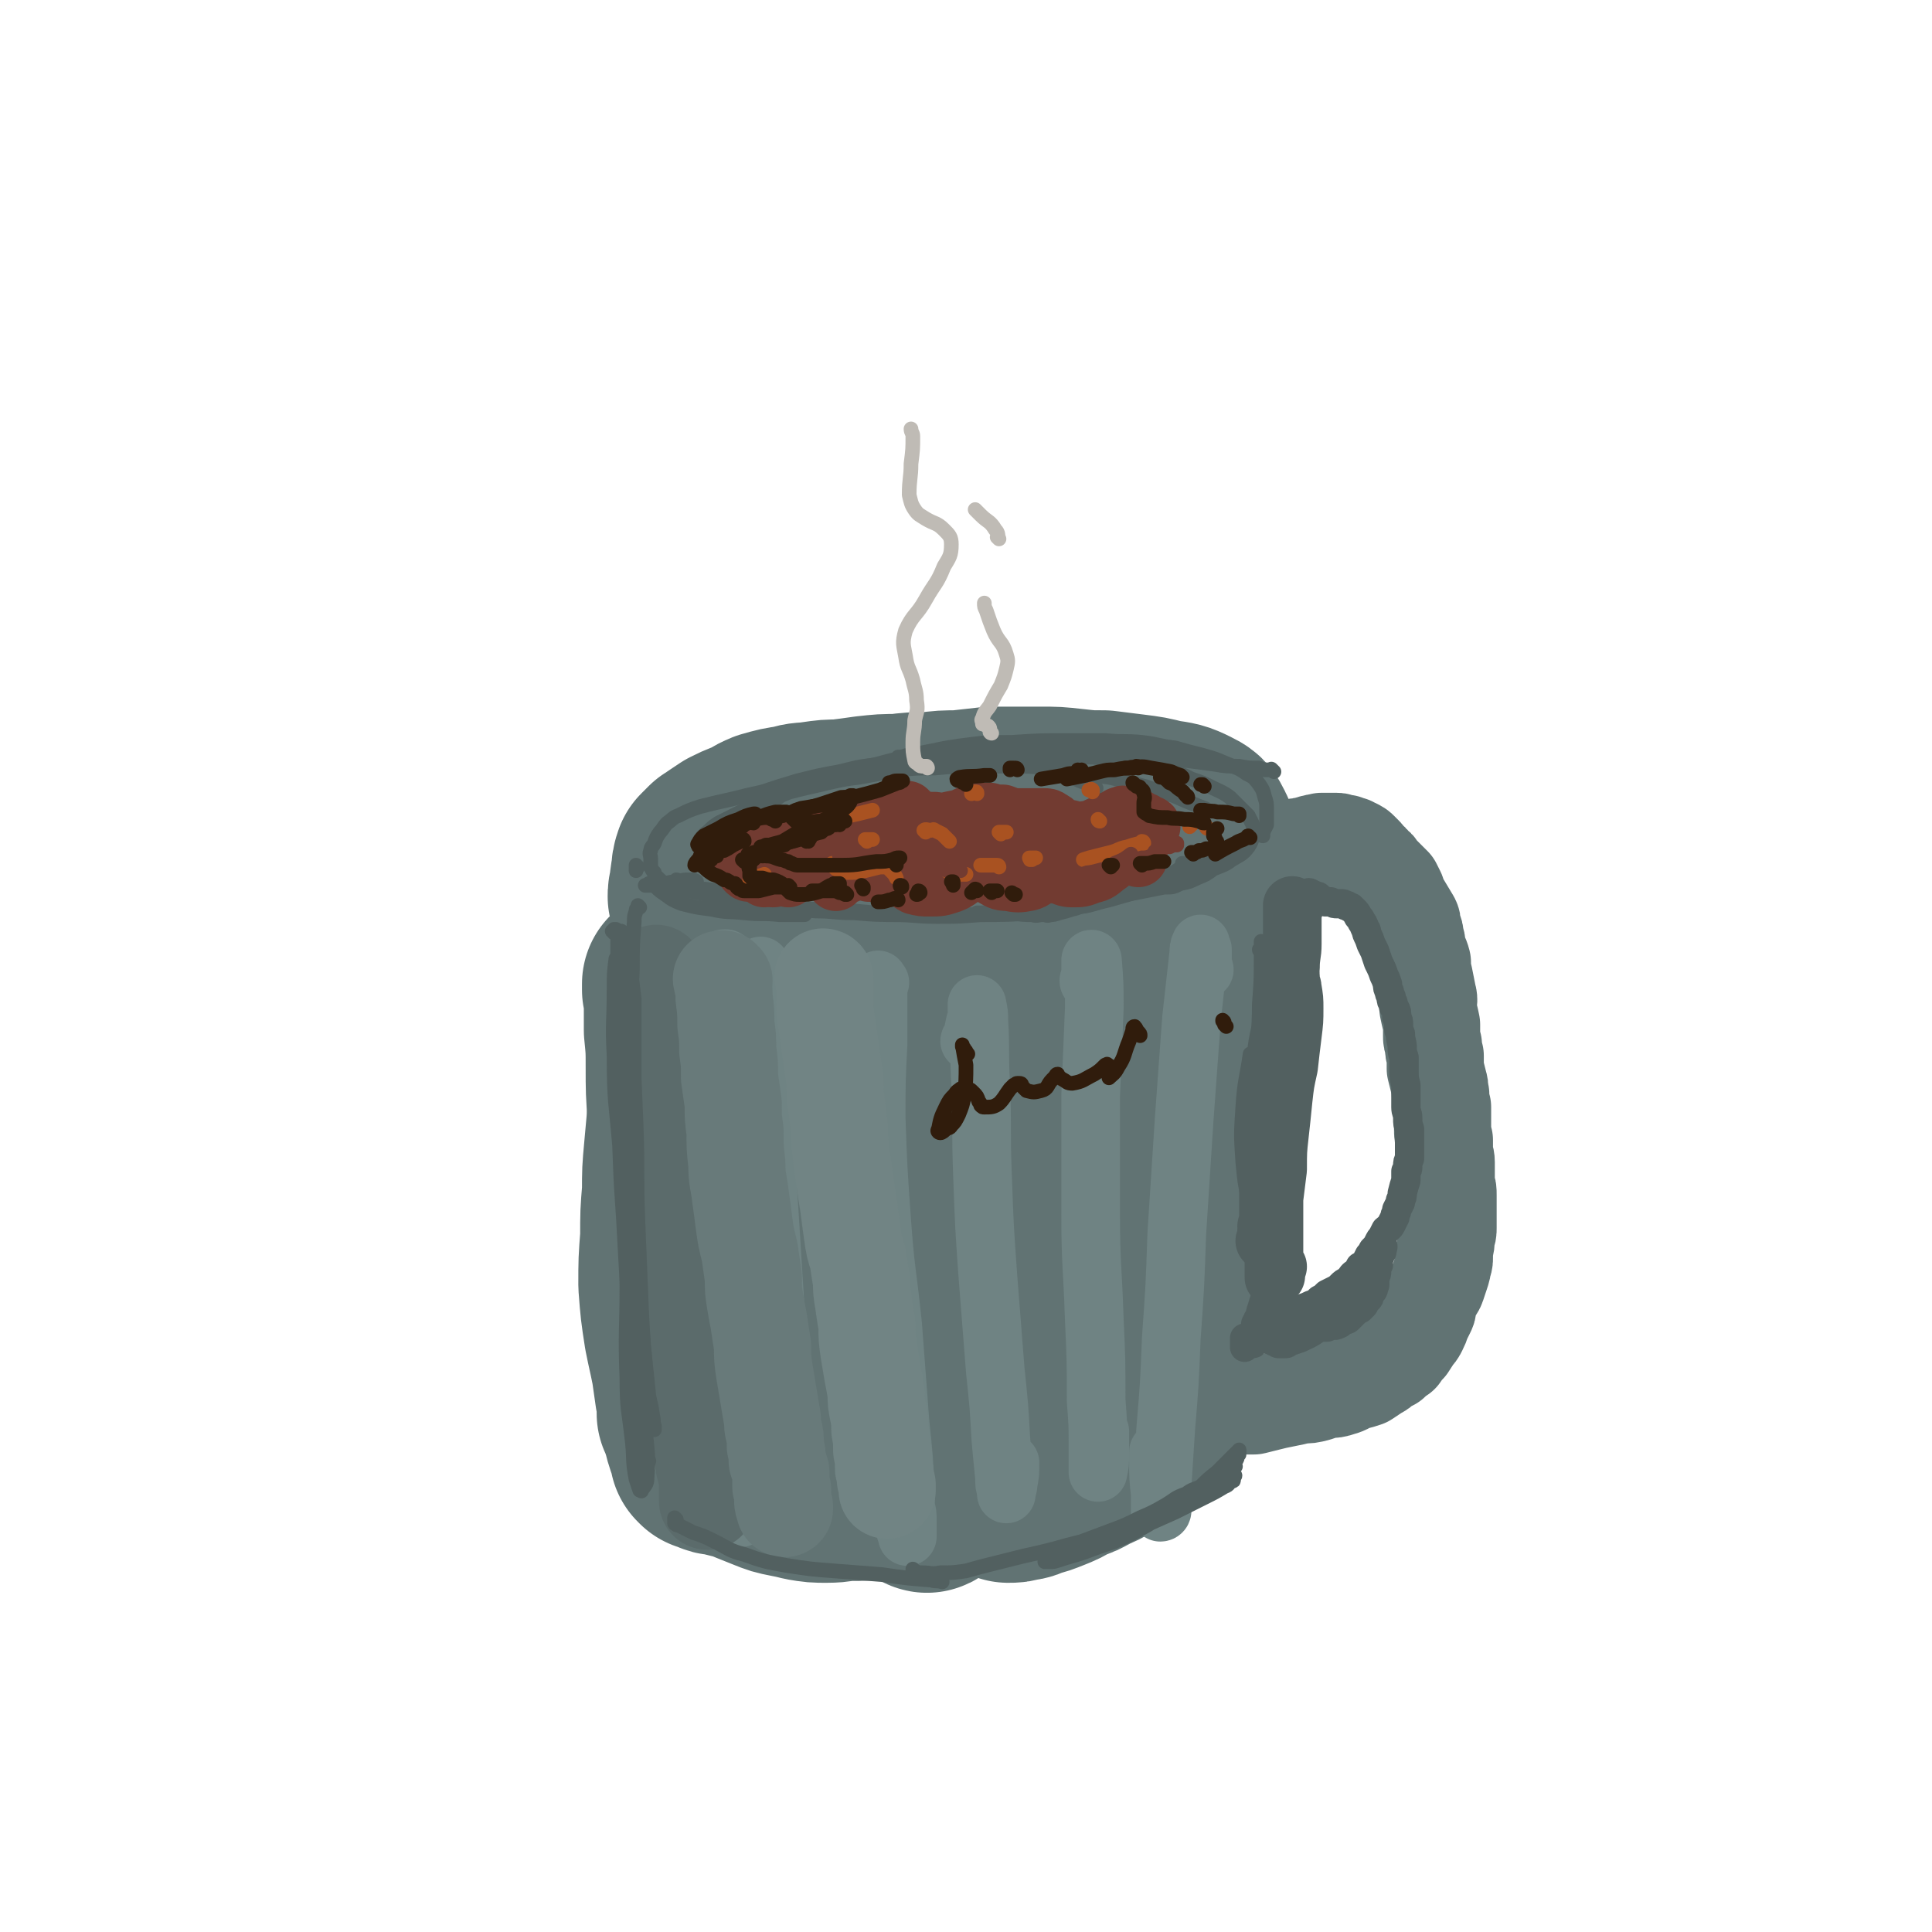 <svg viewBox='0 0 1054 1054' version='1.1' xmlns='http://www.w3.org/2000/svg' xmlns:xlink='http://www.w3.org/1999/xlink'><g fill='none' stroke='rgb(97,115,115)' stroke-width='105' stroke-linecap='round' stroke-linejoin='round'><path d='M512,462c0,0 -1,0 -1,-1 0,0 0,0 0,1 0,0 0,0 0,0 -4,1 -4,1 -8,2 -6,1 -6,1 -13,2 -8,0 -8,0 -16,0 -12,1 -12,1 -23,2 -10,1 -10,1 -21,2 -9,2 -9,2 -17,4 -6,1 -7,2 -13,4 -3,1 -3,1 -6,3 0,0 -1,0 -1,1 -1,2 -1,2 0,3 3,4 4,4 9,6 9,3 9,4 18,5 11,1 11,0 22,-1 14,-1 14,-1 27,-2 14,-1 14,-1 29,-1 13,-1 13,0 26,0 9,-1 9,-1 17,-1 11,-2 11,-1 21,-3 12,-2 12,-3 23,-5 10,-3 10,-3 20,-6 8,-2 8,-2 16,-4 6,-1 6,-1 12,-3 5,-1 5,-1 10,-3 4,-1 4,-1 7,-3 1,-1 2,-1 3,-3 1,-1 1,-1 1,-2 1,-2 1,-2 0,-4 -2,-4 -2,-4 -6,-6 -6,-3 -7,-3 -14,-4 -8,-2 -8,-2 -16,-3 -8,-1 -8,-1 -16,-2 -8,0 -8,0 -17,-1 -9,-1 -9,-1 -18,-1 -13,0 -13,0 -26,0 -9,1 -9,1 -18,2 -8,0 -8,0 -16,1 -9,0 -9,0 -17,1 -8,0 -8,0 -17,1 -7,1 -7,1 -15,2 -6,0 -6,0 -13,1 -6,1 -6,0 -12,2 -7,1 -7,1 -14,3 -5,2 -5,3 -10,5 -5,2 -5,2 -9,4 -3,2 -3,2 -6,4 -1,1 -1,1 -3,2 -1,1 -1,1 -2,2 -1,1 -1,1 -2,2 -1,3 -1,3 -1,6 -1,4 -1,5 -1,9 -1,2 -1,2 -1,4 '/><path d='M383,529c0,0 -1,0 -1,-1 0,0 0,1 0,1 0,0 -1,0 -1,1 -1,6 -1,6 -1,11 -1,10 -2,10 -2,19 -1,14 -1,14 -1,27 0,16 0,16 -1,32 0,15 0,15 0,30 -1,10 0,10 0,20 0,6 0,6 0,12 1,2 0,2 0,4 0,1 0,1 0,2 0,0 0,0 0,0 0,-8 0,-9 0,-18 -1,-14 -1,-14 -1,-28 -1,-16 -1,-16 -2,-32 -1,-14 -1,-14 -1,-27 0,-10 0,-10 -1,-20 0,-7 0,-7 0,-14 0,-4 0,-4 -1,-8 0,-1 0,-1 0,-2 0,-1 0,-2 0,-1 0,1 0,2 1,4 2,14 2,14 4,27 3,19 4,19 7,38 3,23 2,23 6,46 3,21 3,21 7,43 3,17 3,17 5,35 2,12 2,12 3,23 1,4 1,4 2,8 0,1 0,2 0,2 0,-2 0,-3 0,-5 0,-17 0,-17 0,-33 0,-29 0,-29 0,-58 0,-27 -1,-27 0,-54 0,-18 1,-18 2,-35 1,-5 1,-5 2,-10 0,-1 0,-2 0,-1 0,6 1,6 1,13 2,21 1,21 3,42 3,28 3,28 7,56 3,26 4,26 7,53 2,15 2,15 4,30 0,4 0,4 0,9 0,0 0,1 0,1 1,-9 2,-9 2,-18 1,-22 0,-22 1,-44 1,-32 0,-32 3,-64 3,-34 4,-34 8,-68 2,-16 2,-16 3,-32 1,-2 1,-3 1,-4 1,0 1,1 1,2 1,18 1,19 1,37 0,32 -1,33 0,65 2,37 3,37 6,74 3,28 4,28 7,56 1,12 1,12 2,24 0,2 0,4 0,4 0,-1 1,-3 1,-6 2,-21 2,-21 3,-41 2,-32 1,-32 4,-64 4,-38 5,-38 9,-77 3,-29 2,-29 6,-58 1,-8 1,-8 2,-16 0,0 0,0 0,0 1,10 2,11 2,22 0,31 -2,31 -2,63 0,40 0,41 2,81 3,34 4,34 8,67 2,17 2,17 4,34 0,4 0,4 0,8 0,0 1,1 1,0 3,-22 3,-22 5,-44 4,-34 3,-34 7,-68 5,-42 5,-42 10,-84 5,-35 5,-35 10,-71 2,-14 2,-15 4,-29 0,-1 0,-2 1,-1 1,8 2,9 2,19 0,27 -2,27 -3,55 0,38 -1,38 1,76 2,33 3,33 8,65 3,18 4,17 7,35 1,3 1,3 2,7 0,0 0,0 0,0 3,-17 4,-18 6,-35 4,-30 2,-30 6,-60 4,-39 4,-39 9,-79 5,-35 5,-35 11,-69 2,-14 2,-14 5,-28 0,-2 1,-6 2,-5 2,2 4,6 4,12 1,25 -1,25 -2,50 -1,35 -2,35 -1,71 0,30 1,30 4,61 2,18 3,17 5,35 2,7 2,7 3,14 0,1 0,2 0,2 2,-4 3,-6 4,-11 4,-23 3,-23 5,-46 4,-33 4,-33 8,-66 4,-36 4,-36 9,-71 3,-21 3,-21 6,-43 1,-5 1,-5 3,-11 0,0 0,-2 0,-1 -1,16 -1,18 -2,35 -1,29 -2,29 -2,58 -1,29 -1,29 -1,57 0,17 1,17 0,33 0,9 0,9 -2,17 0,2 -1,2 -2,4 '/><path d='M376,571c0,0 -1,-1 -1,-1 0,0 1,0 1,0 0,2 0,2 0,4 -1,7 -1,7 -1,14 -1,9 -1,9 -2,18 -1,11 -1,11 -2,22 -1,11 -1,11 -1,22 -1,12 -1,12 -1,25 -1,13 -1,13 -1,26 1,13 1,13 3,26 2,10 2,9 4,19 1,7 1,7 2,14 1,4 1,4 1,7 0,1 0,1 0,2 0,1 0,1 0,2 1,0 1,0 1,1 0,0 0,0 0,1 1,3 1,3 2,6 1,4 1,4 2,7 1,2 1,2 2,4 0,1 0,1 1,2 0,0 0,0 0,1 0,0 0,0 0,1 0,0 0,0 0,0 0,0 -1,-1 -1,-1 0,0 1,1 1,1 0,0 0,0 1,0 1,0 1,1 2,1 2,1 2,1 4,1 4,1 4,1 8,2 5,1 5,1 9,3 5,2 5,2 10,4 5,2 5,2 10,3 5,1 5,1 9,2 6,1 6,1 12,1 7,0 7,-1 13,-1 7,0 7,0 14,-1 6,0 6,0 11,0 6,0 6,0 12,0 6,0 6,0 12,-1 5,0 5,-1 10,-2 6,-1 6,-1 12,-2 4,0 4,0 9,0 4,-1 4,-1 8,-2 5,-1 5,0 10,-2 6,-2 6,-2 11,-5 4,-2 4,-2 7,-4 3,-2 2,-2 5,-5 3,-3 3,-3 6,-5 1,-2 1,-2 3,-4 2,-2 2,-1 4,-3 3,-4 3,-4 5,-8 3,-7 4,-7 6,-14 3,-11 2,-11 3,-22 2,-15 2,-15 2,-31 1,-13 0,-13 0,-26 0,-7 0,-7 -1,-14 0,-4 0,-4 -1,-7 0,-1 0,-1 0,-2 0,-3 0,-3 0,-6 0,-6 0,-6 0,-11 0,-6 0,-6 1,-13 0,-6 0,-6 1,-13 0,-8 0,-8 1,-16 0,-7 0,-7 1,-15 0,-8 0,-8 1,-17 1,-9 1,-9 2,-18 1,-8 1,-8 1,-16 0,-4 0,-4 0,-8 0,-2 0,-2 0,-4 0,-1 0,-1 0,-2 0,0 0,0 0,-1 0,0 0,-1 0,-1 1,2 1,2 1,4 1,13 1,13 2,25 2,14 2,14 3,29 1,19 0,19 1,37 0,21 -1,21 0,42 0,19 1,19 1,38 1,16 0,16 0,32 1,11 0,11 0,23 1,6 1,6 1,12 0,3 0,3 0,7 0,1 0,1 0,2 0,1 0,1 0,2 0,0 0,0 0,1 0,0 0,0 0,0 0,0 0,0 0,1 0,0 0,0 0,1 0,1 0,1 1,2 0,0 0,0 1,1 0,0 0,1 0,1 0,0 0,0 0,0 0,0 0,0 0,1 0,0 0,0 0,0 0,0 0,0 0,0 0,0 0,0 0,0 -1,1 -1,1 -1,1 -1,0 -1,0 -2,1 -3,1 -3,0 -6,1 -3,3 -3,3 -6,6 -3,3 -3,3 -7,6 -3,3 -3,3 -6,5 -5,3 -5,3 -10,5 -5,3 -5,3 -11,5 -5,3 -5,3 -10,5 -5,2 -5,2 -9,3 -4,1 -3,2 -7,2 -3,1 -3,1 -6,1 -3,-1 -3,-2 -6,-3 '/></g>
<g fill='none' stroke='rgb(97,115,115)' stroke-width='53' stroke-linecap='round' stroke-linejoin='round'><path d='M684,471c0,0 -1,-1 -1,-1 0,0 0,0 0,1 0,0 0,0 0,0 0,1 0,1 -1,1 0,0 0,0 0,0 0,0 0,0 0,0 1,0 0,0 0,0 0,-1 0,0 0,0 0,0 0,0 0,0 1,0 0,0 0,0 0,-1 0,0 1,-1 0,0 0,0 1,-1 1,0 1,0 2,0 1,-1 1,-1 2,-1 2,-1 2,-1 3,-1 2,-1 2,-1 3,-2 2,0 2,0 4,-1 2,0 2,0 3,-1 2,0 2,0 3,-1 2,0 2,0 3,-1 2,0 2,0 3,0 2,-1 2,-1 4,-1 2,-1 2,-1 3,-1 2,-1 2,0 4,-1 1,0 1,0 2,0 2,0 2,0 3,0 1,0 1,0 3,0 1,0 1,0 2,1 2,0 2,0 3,0 1,1 1,1 3,1 1,1 1,1 2,1 2,1 2,1 3,2 1,1 1,1 2,2 1,1 1,1 2,3 2,1 2,1 3,3 2,1 2,1 3,3 2,2 2,2 4,4 2,2 2,2 4,4 1,2 1,2 2,4 1,3 1,3 2,5 3,5 3,5 6,10 1,2 0,2 1,5 1,2 1,2 1,4 1,3 1,3 1,5 1,5 2,5 3,9 0,4 0,4 1,8 1,5 1,5 2,10 1,3 0,4 0,7 1,5 1,4 2,9 0,3 0,3 0,6 0,2 0,2 1,5 0,3 0,3 1,6 0,3 0,3 0,7 1,4 1,4 2,8 1,3 0,3 1,6 0,4 0,4 1,7 0,3 0,3 0,6 0,3 0,3 0,6 0,3 0,3 1,6 0,3 0,3 0,6 0,3 1,3 1,6 0,4 0,4 0,8 0,2 0,2 0,5 1,2 1,2 1,5 0,2 0,2 0,4 0,2 0,2 0,4 0,2 0,2 0,4 0,3 0,3 0,6 0,2 0,2 -1,5 0,3 0,3 -1,7 0,2 0,2 0,4 0,2 0,2 -1,4 0,2 0,2 -1,5 -1,3 -1,3 -2,6 -1,3 -2,2 -3,5 -1,3 -1,3 -2,6 0,2 0,2 -1,4 -1,2 -1,2 -2,4 -1,3 -1,3 -2,5 -1,2 -1,2 -3,4 -1,2 -1,2 -3,5 -2,2 -2,2 -4,5 -3,2 -3,2 -5,4 -2,1 -2,1 -4,2 -2,2 -2,2 -4,3 -3,2 -3,2 -6,4 -3,1 -3,1 -7,2 -3,1 -3,2 -7,3 -3,1 -3,1 -7,1 -3,1 -3,1 -6,2 -4,1 -4,1 -8,1 -4,1 -4,1 -9,2 -5,1 -5,1 -9,2 -4,1 -4,1 -8,2 -2,0 -2,0 -5,0 -1,0 -1,0 -2,0 -2,0 -2,0 -4,0 -1,0 -1,0 -2,0 '/></g>
<g fill='none' stroke='rgb(111,131,131)' stroke-width='32' stroke-linecap='round' stroke-linejoin='round'><path d='M370,555c0,0 0,0 -1,-1 0,0 0,0 0,-1 0,-1 0,-1 0,-1 0,0 0,0 0,-1 '/><path d='M368,538c0,0 -1,0 -1,-1 0,0 0,1 1,1 0,-1 0,-1 0,-2 0,-1 -1,-1 0,-2 0,-1 0,-1 0,-2 0,-1 0,-1 0,-1 0,0 0,-1 0,-1 0,5 1,5 1,10 0,14 0,14 0,28 0,20 -1,20 0,40 1,26 1,26 4,52 2,26 3,26 7,52 2,22 3,22 5,44 1,16 1,16 2,32 1,10 0,10 0,20 1,4 1,4 1,8 0,2 0,2 0,3 0,0 0,0 0,1 '/><path d='M396,524c0,0 0,-1 -1,-1 0,0 1,0 1,0 0,0 -1,0 -1,0 0,0 0,0 0,0 0,9 0,9 0,18 0,18 0,18 0,35 0,23 0,23 2,47 1,27 1,27 3,54 1,28 1,28 2,56 0,24 0,24 1,47 0,16 0,16 1,31 0,7 0,7 0,15 0,1 0,2 0,2 1,-1 1,-2 2,-4 1,-11 1,-11 1,-22 1,-14 0,-14 0,-27 -1,-15 -1,-15 -2,-30 0,-3 0,-3 0,-6 '/><path d='M416,535c0,0 -1,0 -1,-1 0,0 1,0 1,0 0,-1 0,-1 0,-2 0,-1 -1,-1 -1,-2 0,-1 0,-1 0,-2 0,-1 0,-1 0,-1 1,7 1,8 1,16 0,23 0,23 1,46 1,31 1,31 2,62 2,32 2,32 4,64 2,29 2,29 4,57 1,18 1,18 3,35 1,9 1,9 3,17 0,2 0,2 0,4 0,0 0,1 0,1 0,0 1,-1 1,-1 0,-1 0,-1 0,-1 '/><path d='M480,536c-1,-1 -1,-1 -1,-1 0,-1 0,0 0,0 0,0 0,0 0,0 0,0 0,0 0,0 0,4 0,4 0,8 0,13 0,13 0,27 -1,20 -1,20 -1,40 1,28 1,28 3,56 2,28 3,28 6,57 2,27 2,27 4,53 2,19 2,19 3,39 0,10 0,10 0,20 1,2 1,4 1,3 0,-1 0,-4 0,-8 0,-4 0,-4 -1,-8 '/><path d='M530,569c0,0 0,0 -1,-1 0,-1 1,-1 1,-1 1,-4 1,-4 2,-9 1,-2 1,-2 1,-5 1,-1 0,-1 0,-2 0,-1 0,-1 0,-2 0,0 0,0 0,-1 0,0 0,0 0,0 0,0 0,0 0,0 1,5 1,5 1,9 1,17 0,17 1,34 1,25 0,25 1,50 1,28 1,28 3,56 2,26 2,26 4,51 2,19 2,19 3,37 1,11 1,11 2,21 0,4 0,4 1,7 0,1 0,2 0,2 0,-2 1,-3 1,-6 1,-5 1,-5 1,-11 '/><path d='M595,536c0,0 -1,0 -1,-1 0,-1 1,-1 1,-1 0,-1 0,-1 0,-2 0,-2 0,-2 0,-3 0,-1 0,-1 0,-3 0,-1 0,-1 0,-2 0,-1 1,-1 1,0 1,13 1,13 1,26 -1,24 -1,24 -2,48 0,31 0,31 0,63 0,29 1,29 2,59 1,22 1,22 1,44 1,13 1,13 1,27 0,5 0,5 0,11 0,0 0,2 0,1 1,-4 1,-5 1,-10 0,-6 0,-6 0,-12 '/><path d='M657,529c0,-1 -1,-1 -1,-1 0,-2 0,-2 0,-3 0,-2 0,-2 0,-4 0,-2 0,-2 0,-3 -1,-1 -1,-1 -1,-2 0,0 0,-1 0,-1 -1,2 -1,3 -1,5 -2,18 -2,18 -4,36 -2,27 -2,27 -4,55 -2,31 -2,31 -4,62 -1,29 -1,29 -3,57 -1,25 -1,25 -3,49 -1,16 -1,16 -2,31 0,7 0,7 0,14 0,0 0,1 -1,1 0,-4 0,-5 0,-10 -1,-9 -1,-9 -1,-18 0,-2 0,-2 0,-5 '/></g>
<g fill='none' stroke='rgb(111,131,131)' stroke-width='53' stroke-linecap='round' stroke-linejoin='round'><path d='M366,549c-1,-1 -1,-1 -1,-1 0,-1 0,0 0,0 0,0 0,0 0,0 0,0 0,0 0,0 0,0 -1,0 -1,0 0,-1 0,0 1,0 0,0 0,0 0,1 0,0 0,0 0,1 -1,2 -1,2 -1,5 0,5 0,5 0,11 0,6 0,6 0,13 1,7 1,7 1,14 0,8 0,8 0,15 0,8 0,8 0,15 0,8 0,8 0,16 0,6 0,6 0,13 0,7 1,7 1,14 0,6 0,6 1,12 0,5 0,5 1,11 0,5 0,5 1,11 1,5 1,5 1,11 0,4 0,4 0,9 1,6 1,6 2,12 0,5 0,5 0,10 1,5 1,5 1,10 1,4 1,4 2,9 1,5 1,5 2,10 1,3 1,3 2,6 0,2 0,2 1,3 0,1 0,1 0,2 0,1 0,1 0,2 1,1 0,1 1,2 0,1 0,1 1,2 0,1 0,1 0,2 0,0 0,0 0,1 0,1 0,1 0,1 1,1 1,1 1,1 1,-1 1,-1 1,-2 '/></g>
<g fill='none' stroke='rgb(91,107,107)' stroke-width='53' stroke-linecap='round' stroke-linejoin='round'><path d='M359,532c0,0 -1,-1 -1,-1 0,0 0,0 0,1 0,1 0,1 0,2 0,4 0,4 1,8 0,3 0,3 0,5 0,4 0,4 0,7 0,5 -1,5 0,11 0,8 0,8 0,17 1,9 1,9 2,18 1,10 1,10 2,20 1,9 0,9 1,19 0,8 0,8 1,17 0,9 0,9 1,18 1,9 0,9 2,19 1,10 1,10 3,19 1,9 1,9 3,17 1,7 1,7 2,15 1,6 1,6 2,13 1,7 1,7 2,15 1,7 1,7 2,15 1,6 1,6 2,12 1,4 1,4 2,7 0,2 0,2 0,5 0,1 0,1 0,2 0,2 0,2 0,3 0,1 0,1 0,2 0,0 0,0 0,0 0,1 0,1 0,1 0,0 0,0 0,0 2,-5 1,-5 3,-9 '/></g>
<g fill='none' stroke='rgb(104,122,122)' stroke-width='53' stroke-linecap='round' stroke-linejoin='round'><path d='M395,535c-1,0 -1,-1 -1,-1 -1,0 0,0 0,1 0,0 0,0 0,1 1,4 1,4 1,8 1,8 1,8 1,15 1,7 1,7 1,14 1,7 1,7 1,15 1,7 1,7 2,14 0,8 0,8 1,15 0,9 0,9 1,18 0,9 1,9 2,18 1,7 1,7 2,15 1,7 1,7 3,15 1,7 1,7 2,14 0,7 0,7 1,13 1,6 1,6 2,11 1,7 1,7 2,13 0,7 0,7 1,14 1,6 1,6 2,12 1,6 1,6 2,12 1,4 0,4 1,8 1,4 1,4 1,9 1,4 1,4 1,8 1,3 1,3 2,6 0,3 0,3 0,5 0,1 0,1 0,3 0,1 1,1 1,2 0,1 0,1 0,2 0,0 0,0 0,1 0,0 0,0 0,1 0,0 0,0 0,1 0,2 0,2 1,4 0,1 0,1 0,1 '/></g>
<g fill='none' stroke='rgb(113,132,132)' stroke-width='53' stroke-linecap='round' stroke-linejoin='round'><path d='M450,534c0,0 0,-1 -1,-1 0,0 1,0 1,1 0,1 0,1 0,3 0,4 0,4 0,9 0,6 0,6 1,12 1,7 1,7 2,14 1,7 1,7 2,14 1,7 0,7 1,14 1,8 1,8 2,16 0,7 0,7 1,14 1,8 1,8 2,15 1,7 1,7 2,13 1,8 1,8 2,15 1,7 1,7 3,13 1,7 1,7 2,13 0,5 0,5 1,11 1,7 1,7 2,13 0,7 0,7 1,14 1,6 1,6 2,12 1,5 1,5 2,11 0,5 0,5 1,10 1,5 1,5 1,10 1,5 1,5 1,10 0,2 0,2 1,4 0,1 0,1 0,2 0,0 0,0 0,1 0,1 0,1 0,1 0,1 0,1 0,1 0,1 0,1 0,2 1,3 1,3 1,6 1,1 0,1 1,3 0,1 0,1 0,2 0,0 0,0 0,1 0,0 0,0 0,0 0,0 0,0 0,0 0,0 0,0 0,0 '/></g>
<g fill='none' stroke='rgb(82,96,96)' stroke-width='8' stroke-linecap='round' stroke-linejoin='round'><path d='M348,473c-1,0 -1,-1 -1,-1 0,0 0,0 0,0 0,1 0,1 0,2 0,0 0,0 0,1 '/><path d='M370,481c0,0 -1,-1 -1,-1 1,0 2,1 3,1 2,0 2,0 5,0 1,0 1,0 2,0 1,0 1,0 1,0 -1,-1 -2,-1 -3,-1 -4,0 -4,0 -8,1 -4,0 -4,1 -8,1 -2,0 -2,0 -5,0 -1,1 -1,0 -2,0 -1,1 -1,1 -2,1 0,0 0,0 0,0 1,0 1,0 2,0 2,0 2,0 3,-1 1,0 1,0 2,0 0,-1 0,-1 0,-1 0,0 0,0 0,0 0,-1 0,-1 0,0 -1,0 -1,0 -1,1 0,1 -1,1 0,2 2,2 2,2 5,4 4,3 4,3 9,5 8,2 8,2 16,3 9,2 9,1 18,2 10,1 10,0 19,1 7,0 7,0 14,0 '/><path d='M367,484c0,0 0,-1 -1,-1 0,0 1,0 1,0 0,0 0,0 0,0 0,1 -1,0 -1,0 1,0 1,0 2,1 1,0 1,0 2,1 3,1 3,0 6,1 5,1 5,1 10,2 4,2 4,2 9,3 7,1 7,1 14,2 8,1 8,2 16,3 10,1 10,0 20,1 10,0 10,1 21,1 12,1 12,1 24,1 11,0 11,0 22,0 12,0 12,0 25,0 8,-1 8,-1 16,-2 13,-1 13,-1 25,-3 10,-2 10,-1 20,-3 9,-2 9,-2 17,-4 7,-1 7,-1 14,-3 3,-1 3,-2 6,-3 '/><path d='M646,472c0,0 -1,0 -1,-1 0,0 1,1 1,1 0,0 -1,0 -1,1 -3,2 -3,2 -6,4 -4,3 -4,3 -9,5 -5,3 -5,3 -11,5 -7,2 -7,2 -14,4 -9,2 -9,3 -18,4 -11,2 -11,2 -22,3 -15,1 -15,1 -30,1 -12,1 -12,1 -24,1 -12,0 -12,-1 -23,-1 -11,-1 -11,-1 -22,-2 -10,0 -10,-1 -21,-1 -9,0 -9,0 -18,0 -8,-1 -8,-1 -15,-2 -5,-1 -5,-1 -10,-3 -3,-1 -3,-1 -6,-2 -2,-1 -2,-1 -3,-1 -2,0 -2,-1 -3,-1 0,0 -1,0 -1,0 0,0 1,0 1,0 4,1 4,1 7,1 3,0 3,0 6,0 3,1 3,1 5,1 1,0 1,0 3,0 1,0 1,0 2,0 1,0 1,0 2,0 0,0 0,0 0,0 -1,0 -1,0 -2,0 -3,0 -3,0 -5,0 -4,-1 -4,-1 -8,-2 -5,0 -5,0 -9,-1 -6,-1 -6,-1 -11,-1 -4,-1 -4,-1 -8,-1 -3,-1 -3,0 -6,-1 -2,0 -2,0 -3,-1 -2,-1 -2,-1 -4,-3 -2,-1 -2,-1 -2,-3 -1,-1 -1,-1 -2,-3 0,-2 0,-2 0,-4 0,-3 -1,-3 0,-5 0,-2 1,-2 2,-4 1,-3 1,-3 3,-6 2,-2 2,-3 4,-5 3,-2 3,-3 6,-4 6,-3 6,-3 12,-5 8,-2 8,-2 17,-4 8,-2 8,-2 17,-4 9,-3 9,-3 19,-6 12,-3 12,-3 23,-5 12,-3 12,-3 24,-4 13,-2 13,-2 26,-3 13,-1 13,0 26,-1 9,-1 9,-1 19,-1 13,0 13,0 26,0 6,0 6,0 12,0 '/><path d='M695,421c-1,-1 -1,-1 -1,-1 -1,-1 0,0 0,0 -1,0 -1,0 -2,0 -3,0 -3,0 -5,-1 -6,0 -6,0 -11,-1 -7,0 -7,0 -13,-1 -7,-1 -7,-1 -15,-2 -8,-1 -8,-1 -17,-2 -9,-1 -9,-1 -18,-2 -9,-1 -9,-2 -18,-2 -11,-1 -11,-1 -22,-1 -16,0 -16,0 -32,0 -11,0 -11,0 -22,2 -10,1 -10,1 -20,3 -10,1 -10,1 -21,4 -10,2 -10,2 -19,5 -9,3 -9,2 -18,6 -8,3 -8,3 -15,6 -4,3 -4,3 -8,6 -4,3 -3,4 -6,7 -2,2 -2,2 -4,4 -2,1 -2,1 -4,2 -2,1 -2,1 -4,2 -2,1 -2,0 -5,1 -2,1 -2,0 -4,1 -1,0 -1,0 -3,0 -1,0 -1,0 -2,0 -1,0 -1,0 -2,0 0,0 0,0 -1,0 0,0 0,-1 1,-1 1,-2 1,-1 3,-3 2,-2 2,-2 5,-4 4,-2 4,-2 8,-4 4,-2 4,-2 8,-4 6,-3 6,-3 12,-5 7,-3 7,-3 15,-5 8,-2 9,-2 17,-4 9,-2 9,-2 17,-3 11,-2 11,-2 21,-4 10,-1 10,-1 20,-1 11,-1 11,-1 23,-1 8,0 8,0 17,0 11,0 12,0 23,1 11,1 11,2 23,4 10,1 10,1 20,4 9,2 9,2 17,5 8,2 7,2 14,5 5,2 5,2 10,4 1,0 1,1 2,1 '/><path d='M598,430c0,0 -1,-1 -1,-1 0,0 0,0 0,0 -3,0 -3,-1 -5,-2 -3,-1 -3,-1 -7,-3 -2,-1 -2,-1 -5,-2 -1,-1 -1,-1 -3,-1 -1,-1 -1,-1 -2,-1 -1,-1 -1,-1 -2,-2 0,0 0,-1 0,-1 0,-1 0,-1 1,-1 4,-2 4,-2 8,-2 5,-1 5,-1 9,-1 6,0 6,0 11,1 6,0 6,0 12,1 6,1 6,1 12,2 6,2 6,2 12,3 6,2 6,2 12,5 6,2 6,2 12,5 4,2 5,2 9,5 3,3 3,3 6,6 2,2 2,2 4,4 1,2 1,2 2,4 1,2 1,3 1,5 -1,4 -1,5 -3,8 -3,4 -4,4 -9,7 -4,3 -5,3 -10,5 -4,3 -4,3 -9,5 -4,2 -4,2 -9,3 -4,2 -4,2 -9,2 -5,1 -5,1 -10,2 -5,1 -5,1 -11,2 -5,1 -5,1 -11,2 -5,1 -5,2 -10,3 -4,1 -3,2 -8,3 -3,1 -3,1 -7,2 -3,1 -3,1 -5,1 -2,1 -2,0 -4,0 -3,0 -3,1 -6,0 -5,0 -5,0 -11,-1 -4,0 -4,0 -9,0 -2,0 -2,0 -5,0 -1,0 -1,0 -3,0 0,0 0,0 -1,0 0,0 -1,0 -1,0 4,0 4,0 8,-1 4,0 4,0 7,-1 7,-1 7,-2 14,-3 8,-2 8,-2 17,-3 10,-2 10,-2 20,-4 8,-1 8,-1 16,-3 10,-2 10,-2 20,-5 8,-3 8,-3 16,-5 8,-2 8,-2 15,-4 '/><path d='M689,456c0,0 -1,-1 -1,-1 0,0 0,1 1,1 0,-1 0,-1 0,-2 1,-2 1,-2 2,-4 0,-4 0,-4 0,-8 0,-4 0,-4 -1,-7 -1,-4 -1,-4 -3,-7 -3,-4 -3,-4 -7,-6 -4,-3 -5,-3 -10,-5 -7,-3 -7,-3 -14,-5 -8,-2 -8,-2 -15,-4 -9,-1 -9,-2 -18,-3 -10,-1 -10,0 -20,-1 -10,0 -10,0 -20,0 -16,0 -16,0 -31,1 -14,0 -14,0 -29,2 -14,2 -14,3 -28,5 -3,1 -3,1 -5,1 '/><path d='M335,509c0,0 0,-1 -1,-1 0,0 1,0 1,0 0,0 0,0 0,0 0,0 0,0 0,-1 0,0 0,0 1,0 0,0 0,0 0,0 1,3 1,3 1,6 0,13 0,13 -1,27 0,17 0,17 0,34 0,22 0,22 2,43 1,23 1,23 4,46 2,20 3,20 5,40 2,15 3,15 4,31 1,8 1,8 1,16 0,1 0,2 -1,3 0,0 0,0 -1,0 '/><path d='M349,495c0,0 -1,-1 -1,-1 0,0 0,0 0,1 0,0 0,0 0,0 -1,1 -1,1 -1,2 -1,3 -1,3 -1,6 -1,13 -1,13 -1,26 -1,18 0,18 0,36 1,24 1,24 2,48 1,27 0,27 1,53 1,25 1,25 2,49 1,19 1,19 3,37 1,10 1,10 2,20 0,3 1,3 2,6 0,1 0,1 0,2 0,0 0,0 0,0 -1,-4 0,-4 -1,-8 -1,-8 -2,-8 -3,-16 -2,-9 -3,-9 -4,-19 -1,-13 -1,-13 -2,-26 -1,-16 -1,-16 -1,-32 0,-19 0,-19 0,-38 0,-20 0,-20 0,-39 0,-17 0,-17 0,-33 0,-12 0,-12 0,-24 -1,-8 -1,-8 -2,-17 -1,-6 -1,-6 -2,-12 -1,-3 -1,-3 -1,-6 -1,-1 -1,-1 -1,-1 -1,-1 -1,-1 -1,-1 0,2 0,3 0,6 -1,16 -1,16 0,32 0,23 0,23 0,46 1,28 1,28 2,56 0,26 0,26 1,53 0,25 -1,26 0,51 0,17 1,17 3,35 1,10 0,10 2,20 1,3 1,3 2,6 1,0 1,1 1,0 2,-3 3,-3 3,-7 1,-14 0,-14 -1,-27 -1,-19 -2,-19 -5,-37 -2,-22 -3,-22 -5,-43 -1,-18 -1,-18 -2,-36 -1,-14 -1,-14 -1,-28 -1,-12 0,-12 0,-24 0,-13 -1,-13 -1,-25 1,-13 1,-13 1,-26 0,-10 0,-10 0,-19 0,-5 0,-5 0,-10 -1,-2 -1,-2 -1,-4 -1,-1 -1,-1 -1,-2 -1,-1 0,-1 -1,-1 0,-1 0,-1 0,-1 -1,8 -1,8 -1,16 0,19 -1,19 0,37 0,25 1,25 3,49 1,27 1,27 4,53 2,23 3,23 5,46 2,17 1,17 3,35 0,12 0,12 1,25 0,6 1,6 1,12 0,1 0,1 0,2 1,1 1,1 1,1 1,0 0,-1 1,-2 '/><path d='M369,829c0,0 -1,-1 -1,-1 0,0 0,0 0,1 0,0 0,0 0,0 0,1 0,1 0,1 0,1 0,1 0,1 1,1 1,1 2,1 4,2 4,2 8,4 6,2 6,2 12,5 8,4 8,5 16,7 11,4 12,4 23,6 13,2 13,2 26,3 13,1 13,1 26,2 14,2 14,2 27,3 3,1 3,0 6,1 '/><path d='M688,519c0,0 -1,0 -1,-1 0,0 1,0 1,0 0,-1 0,-1 0,-2 0,-1 0,-1 0,-1 0,-1 0,-1 0,-1 0,0 0,-1 0,0 0,3 0,3 0,7 0,14 0,14 -1,27 0,15 -1,15 -2,30 0,15 0,15 0,30 1,14 1,14 1,29 1,11 1,11 1,23 0,8 0,8 0,16 0,2 0,2 0,4 0,1 0,1 0,1 -1,1 -1,0 -1,0 -2,-8 -3,-8 -4,-16 -1,-13 0,-13 0,-27 0,-16 0,-16 0,-33 1,-14 1,-14 2,-28 1,-9 1,-9 3,-18 0,-4 1,-4 2,-8 0,-1 0,-1 0,-1 0,-1 0,-1 0,-1 -1,9 -1,10 -2,20 -1,17 -1,17 -2,34 -1,15 -1,15 -2,31 0,8 0,8 -1,16 0,2 0,2 0,3 -1,1 -1,1 -1,1 -2,-9 -2,-10 -3,-20 -1,-15 -1,-15 0,-30 1,-15 2,-15 4,-29 '/></g>
<g fill='none' stroke='rgb(82,96,96)' stroke-width='32' stroke-linecap='round' stroke-linejoin='round'><path d='M706,495c-1,0 -1,-1 -1,-1 0,0 0,0 0,1 0,0 0,0 0,0 0,0 0,0 0,1 0,1 0,1 0,1 0,4 0,4 0,8 0,5 0,5 0,10 0,6 -1,6 -1,13 -1,7 -1,7 -2,13 0,6 0,6 -1,12 -1,7 -1,7 -2,14 -1,8 -1,8 -2,16 -1,8 -1,8 -2,17 0,8 0,8 -1,16 0,8 -1,8 -1,16 -1,5 -1,5 -1,11 0,4 0,4 0,9 0,4 0,4 0,8 0,3 0,3 0,6 0,1 0,1 -1,3 0,1 1,1 0,2 0,1 0,1 0,2 0,1 0,1 0,2 0,1 0,1 0,2 0,0 0,0 0,0 -1,0 -1,0 -1,0 '/><path d='M704,533c0,0 -1,-1 -1,-1 0,0 0,0 0,1 1,0 0,0 0,1 1,3 2,3 2,5 1,6 1,6 1,11 0,7 0,7 -1,15 -1,8 -1,8 -2,17 -2,9 -2,9 -3,18 -1,10 -1,10 -2,19 -1,9 -1,9 -1,19 -1,8 -1,8 -2,16 0,7 0,7 0,14 0,5 0,5 0,10 0,4 0,4 0,8 0,1 0,1 0,2 0,1 0,1 0,2 0,0 0,0 0,0 0,1 0,1 0,2 0,0 0,0 0,1 0,1 0,1 0,2 0,1 0,1 0,1 0,0 0,1 0,1 0,0 1,-1 1,-1 0,-2 0,-2 1,-5 '/></g>
<g fill='none' stroke='rgb(82,96,96)' stroke-width='16' stroke-linecap='round' stroke-linejoin='round'><path d='M715,488c0,0 0,-1 -1,-1 0,0 1,0 1,1 0,0 0,0 0,0 '/><path d='M717,489c0,0 0,-1 -1,-1 0,0 1,0 1,1 0,0 0,0 0,0 0,0 0,0 1,0 0,0 0,0 1,0 0,1 0,1 1,1 0,0 0,0 1,1 1,0 1,0 2,1 0,0 0,0 1,0 1,0 1,0 2,0 2,1 2,1 3,1 1,0 1,0 2,0 2,0 2,0 3,1 0,0 0,0 1,0 1,1 1,1 2,1 1,1 1,1 2,2 1,1 1,1 2,3 1,1 1,1 2,3 1,1 1,2 2,4 1,1 0,1 1,3 1,2 1,2 2,5 1,2 1,2 2,4 1,3 1,3 2,6 2,4 2,4 3,7 1,2 1,2 2,5 0,2 0,2 1,4 0,1 0,1 1,3 0,2 0,2 1,3 0,2 0,2 1,3 1,2 1,2 1,5 1,2 1,2 1,4 0,3 0,3 1,5 0,4 1,4 1,8 0,2 0,2 1,5 0,4 0,4 0,7 0,4 0,4 1,8 0,4 0,4 0,7 0,3 0,3 0,5 0,3 1,3 1,6 0,3 0,3 1,6 0,4 0,4 0,7 0,2 0,2 0,4 0,2 0,2 0,5 -1,2 -1,2 -1,4 0,2 0,2 -1,3 0,3 0,3 0,5 -1,3 -1,3 -2,7 0,2 0,2 -1,4 0,0 0,0 0,1 -1,2 -1,2 -2,4 0,2 -1,2 -1,4 -1,2 -1,2 -2,4 -1,2 -2,2 -3,3 -1,2 -1,2 -2,4 -1,1 -1,1 -2,3 -1,2 -1,2 -3,4 -1,2 -1,2 -2,3 -1,2 -1,2 -2,4 -1,1 -1,1 -3,2 -1,2 -1,2 -2,3 -1,1 -2,1 -3,3 -1,1 -1,1 -2,2 -2,1 -2,1 -3,2 -2,2 -2,2 -4,3 -2,1 -2,1 -4,2 -2,2 -2,2 -4,3 -1,1 -1,1 -2,2 -3,1 -3,1 -5,2 -3,1 -3,1 -5,3 -2,1 -2,1 -3,2 -2,1 -2,1 -3,2 -2,0 -2,0 -3,1 -1,0 -1,0 -2,1 -1,0 -1,0 -2,0 -1,0 -1,0 -3,0 -1,0 -1,0 -2,0 -1,0 -1,0 -2,0 0,0 0,0 -1,0 -1,0 -1,0 -1,0 0,0 0,1 -1,1 0,0 0,0 0,0 0,0 0,0 0,0 0,0 0,0 0,0 0,-1 0,-1 1,-2 0,-1 0,-1 1,-2 1,-4 1,-4 2,-7 1,-4 2,-4 3,-7 1,-3 1,-3 1,-6 1,-3 1,-3 1,-7 0,-1 0,-1 0,-2 0,-2 0,-2 0,-3 0,-1 0,-1 0,-2 0,0 0,0 0,-1 0,0 0,0 0,0 0,1 0,1 0,2 0,7 0,7 0,13 0,6 0,6 0,11 0,3 0,3 0,7 -1,1 -1,1 -1,3 0,1 0,1 0,2 0,1 0,1 0,1 0,1 0,1 0,1 0,0 0,0 0,0 0,0 0,0 1,0 1,0 1,0 2,0 2,0 2,0 4,0 3,0 3,0 6,0 2,0 2,0 4,0 2,0 2,0 4,0 1,0 1,0 3,0 2,0 2,0 4,0 1,0 1,0 3,0 2,-1 2,-1 4,-1 1,0 1,0 3,-1 1,-1 1,-1 3,-2 1,0 1,0 2,-1 2,-2 2,-2 3,-3 1,-1 1,-1 3,-2 1,-1 1,-1 2,-2 1,-2 1,-2 2,-3 1,-1 1,-1 1,-2 1,-2 1,-2 2,-3 1,-2 0,-2 1,-3 0,-2 0,-2 0,-4 1,-2 1,-2 1,-3 0,-2 0,-2 1,-4 0,-2 0,-2 0,-3 1,-2 1,-2 1,-3 1,-1 1,-1 1,-2 0,0 0,0 0,-1 0,0 0,0 0,-1 0,0 0,0 0,0 1,1 0,0 0,0 0,0 1,0 0,0 0,1 0,1 -1,3 -2,4 -2,4 -4,8 -3,4 -2,5 -5,9 -3,4 -3,4 -7,8 -4,4 -4,4 -9,8 -5,5 -5,5 -10,9 -4,3 -5,3 -9,5 -3,1 -3,1 -6,2 -1,1 -1,1 -2,1 -2,0 -2,0 -3,0 -1,0 -1,0 -2,-1 -1,0 -1,0 -2,-1 0,0 0,0 -1,0 0,-1 0,-1 -1,-1 0,0 0,0 -1,0 0,0 0,-1 0,-1 1,0 2,0 3,-1 4,-2 5,-1 9,-4 6,-2 6,-3 11,-6 4,-2 4,-2 8,-5 5,-2 5,-3 9,-5 2,-2 2,-2 5,-3 1,-1 1,-1 2,-3 0,-1 0,-1 0,-2 1,-1 1,-1 1,-1 1,-1 1,-1 0,-1 0,-1 0,0 -1,0 -2,2 -2,2 -5,5 -6,4 -6,5 -12,9 -5,4 -5,4 -11,7 -5,3 -6,2 -11,5 -4,2 -4,2 -8,4 -3,1 -3,1 -5,3 -1,0 -1,0 -2,1 0,1 0,1 -1,1 0,0 0,0 0,0 -1,0 -1,0 -1,0 0,0 0,0 0,-1 -1,0 -1,0 -1,-1 -1,0 -1,-1 -1,-1 0,0 0,0 -1,0 0,0 0,0 0,0 0,0 0,0 0,1 0,1 0,1 0,1 0,2 0,2 0,3 '/></g>
<g fill='none' stroke='rgb(82,96,96)' stroke-width='8' stroke-linecap='round' stroke-linejoin='round'><path d='M499,857c-1,0 -1,0 -1,-1 0,0 0,1 0,1 0,0 0,0 0,0 0,0 0,-1 0,-1 0,0 0,1 1,1 2,1 2,1 4,1 5,0 5,1 10,0 7,0 7,0 14,-1 7,-2 7,-2 15,-4 8,-2 8,-2 16,-4 9,-2 9,-2 17,-4 7,-2 7,-2 15,-4 8,-3 8,-3 16,-6 8,-3 8,-3 16,-7 7,-3 7,-3 14,-7 5,-3 5,-4 11,-6 4,-3 4,-2 8,-4 4,-2 4,-1 7,-3 3,-2 3,-2 6,-4 1,-1 2,-1 3,-3 2,-2 2,-2 3,-4 1,-1 1,-1 1,-3 1,-1 1,0 1,-1 0,-1 0,-1 0,-2 0,0 0,0 0,0 0,0 0,0 -1,1 -1,1 -1,1 -3,3 -4,4 -4,4 -8,8 -5,4 -5,4 -9,8 -7,6 -6,6 -13,11 -8,5 -8,5 -16,10 -9,5 -9,5 -18,9 -9,3 -9,3 -17,6 -6,2 -7,2 -13,4 -3,1 -3,1 -6,1 -1,0 -2,0 -2,0 0,0 1,0 2,0 7,-2 7,-2 14,-4 9,-4 9,-3 18,-7 10,-4 10,-4 19,-8 9,-4 9,-4 18,-8 8,-4 8,-4 16,-8 6,-3 6,-3 11,-6 3,-1 2,-2 4,-3 1,0 1,0 1,-1 0,-1 0,-1 0,-1 1,-1 1,-1 0,-2 0,-1 0,-1 0,-2 0,-1 -1,-1 -1,-2 0,0 0,0 0,0 0,-1 0,-1 0,-1 0,0 1,0 1,0 0,0 0,1 1,1 '/></g>
<g fill='none' stroke='rgb(114,59,49)' stroke-width='32' stroke-linecap='round' stroke-linejoin='round'><path d='M456,481c0,0 0,-1 -1,-1 0,0 1,0 1,0 0,0 0,0 0,0 2,-1 2,-1 3,-2 2,-1 2,-1 3,-1 1,-1 1,-1 2,-2 2,0 2,0 3,0 2,-1 2,-1 3,-1 1,0 1,0 3,0 2,0 2,0 5,1 3,0 3,0 7,1 3,1 3,1 7,3 4,1 3,2 7,4 4,1 4,1 8,1 6,0 6,0 12,-2 5,-2 4,-3 9,-5 2,-1 2,-2 4,-3 1,0 2,0 2,0 2,1 2,1 4,2 2,1 1,1 3,2 4,2 4,3 9,3 5,1 6,1 11,0 4,-1 3,-2 7,-4 2,0 2,0 3,-1 1,0 1,0 2,0 2,1 2,1 4,1 4,1 4,2 8,2 5,0 5,0 10,-2 5,-1 5,-2 9,-5 2,-1 2,-2 3,-3 1,-1 1,-1 1,-1 1,0 1,0 1,0 0,-1 0,0 0,0 '/><path d='M621,468c0,-1 -1,-1 -1,-1 0,-1 0,0 0,0 0,0 0,-1 0,-1 0,0 1,0 0,-1 -1,0 -1,-1 -2,-1 -4,0 -4,1 -8,1 -2,0 -2,0 -4,1 '/><path d='M584,468c0,0 0,-1 -1,-1 -2,0 -2,0 -5,0 -6,0 -6,0 -12,0 -4,0 -4,0 -8,0 -1,0 -1,1 -3,1 -1,1 -1,1 -2,1 -1,0 -1,0 -2,0 -2,0 -2,-1 -4,-1 -5,-2 -5,-2 -10,-2 -6,0 -6,0 -12,2 -4,1 -4,1 -8,2 -2,1 -2,1 -4,2 -1,1 -1,1 -3,1 -1,0 -1,0 -2,-1 -3,0 -3,-1 -6,-2 -4,0 -4,-1 -8,0 -4,0 -4,0 -7,1 -3,1 -3,2 -6,3 -1,1 -1,1 -2,1 -1,1 -1,1 -3,1 -1,0 -1,0 -2,0 -2,-1 -2,-2 -4,-2 -3,-1 -4,-2 -7,-2 -3,1 -3,1 -7,3 -2,0 -2,0 -4,1 '/><path d='M430,479c0,0 -1,-1 -1,-1 0,0 0,0 0,0 -1,0 -1,0 -2,0 -1,0 -1,0 -3,0 -1,0 -1,1 -2,1 '/><path d='M417,479c0,-1 -1,-1 -1,-1 0,-1 0,0 0,0 -1,0 -1,-1 -1,-1 -1,-1 -1,-1 -1,-1 -1,0 -1,0 -2,0 0,0 0,0 -1,0 -1,0 -1,0 -2,0 -1,0 -1,0 -2,-1 0,0 0,-1 0,-1 -1,-1 -1,-1 -1,-1 -1,0 -1,-1 -1,-1 0,-1 1,-1 2,-2 4,-2 4,-2 8,-4 7,-3 7,-3 14,-5 7,-3 7,-3 15,-5 6,-2 6,-2 12,-4 6,-1 6,-1 12,-3 6,-1 6,-1 12,-2 4,-1 4,-2 7,-3 3,-1 3,-1 5,-2 1,0 1,0 2,0 0,0 0,0 1,0 1,1 1,1 2,2 1,1 1,1 3,2 4,2 5,2 10,2 6,1 6,0 12,-1 5,-1 4,-2 9,-3 3,-1 3,-1 6,-1 2,0 2,0 3,0 3,1 3,1 7,1 3,1 2,1 5,2 5,0 5,0 9,0 3,0 3,0 6,0 2,0 2,0 3,0 1,0 2,0 3,1 2,1 2,1 4,3 2,1 2,2 5,2 5,1 5,2 10,1 4,0 4,-1 9,-3 3,-1 3,-2 7,-3 2,-1 2,-2 4,-2 1,-1 1,0 2,0 2,0 2,-1 3,0 1,0 1,0 3,1 1,1 1,1 3,2 1,0 1,0 2,1 1,1 1,0 2,1 1,0 1,0 1,1 '/></g>
<g fill='none' stroke='rgb(114,59,49)' stroke-width='8' stroke-linecap='round' stroke-linejoin='round'><path d='M467,470c0,0 -1,0 -1,-1 0,0 0,1 1,1 4,0 4,0 8,0 '/><path d='M499,469c0,0 -2,-1 -1,-1 2,0 3,1 5,1 3,0 3,0 6,0 '/><path d='M526,468c0,0 -1,0 -1,-1 0,0 1,1 1,1 1,0 1,0 1,0 2,0 2,0 3,0 1,1 1,1 2,2 '/></g>
<g fill='none' stroke='rgb(169,82,33)' stroke-width='8' stroke-linecap='round' stroke-linejoin='round'><path d='M455,472c0,0 0,-1 -1,-1 0,0 1,0 1,0 0,1 0,1 0,1 0,1 0,1 1,2 2,1 3,2 6,2 5,0 5,0 10,-1 4,-1 4,-1 8,-2 2,0 2,0 4,0 1,1 1,1 2,2 2,2 2,2 3,4 0,0 0,0 0,0 '/><path d='M518,476c0,0 -2,-1 -1,-1 0,0 1,1 3,1 2,0 2,0 3,1 2,0 2,0 4,0 '/><path d='M563,469c-1,0 -1,-1 -1,-1 -1,0 0,0 0,1 1,0 1,-1 1,-1 1,0 1,0 2,0 '/><path d='M624,460c0,0 0,-1 -1,-1 0,0 1,1 1,1 -1,0 -1,0 -2,0 -4,1 -4,1 -7,2 -5,1 -5,2 -9,3 -4,1 -4,1 -8,2 -4,1 -4,1 -7,2 '/><path d='M545,473c0,0 0,-1 -1,-1 -1,0 -1,0 -2,0 -4,0 -4,0 -7,0 '/><path d='M430,484c-1,0 -1,-1 -1,-1 0,0 0,0 0,0 0,0 0,0 -1,0 '/><path d='M410,481c0,0 0,-1 -1,-1 0,0 1,0 1,0 1,0 1,0 1,-1 3,-1 3,-1 6,-2 '/><path d='M473,459c0,0 -1,-1 -1,-1 0,0 0,0 1,0 1,0 1,0 2,0 0,0 0,0 1,0 '/><path d='M505,454c0,0 -1,-1 -1,-1 1,-1 2,0 4,0 1,0 1,-1 2,0 2,1 2,1 4,2 2,2 2,2 4,4 0,0 0,0 0,0 '/><path d='M546,455c0,0 -1,-1 -1,-1 0,0 1,0 1,0 1,0 1,0 2,0 1,0 1,0 1,0 '/><path d='M600,448c0,0 -1,0 -1,-1 0,0 0,1 1,1 0,0 0,0 0,0 '/><path d='M650,450c0,0 -1,-1 -1,-1 0,0 0,1 0,1 1,0 0,0 0,1 '/><path d='M659,452c0,0 -1,0 -1,-1 0,0 0,1 1,1 0,0 0,0 0,0 0,0 0,0 0,0 '/><path d='M596,432c0,-1 -1,-1 -1,-1 0,-1 1,0 1,0 -1,0 -1,0 -2,0 '/><path d='M533,433c0,-1 0,-1 -1,-1 -1,0 -1,0 -2,1 '/><path d='M459,446c-1,0 -1,-1 -1,-1 -1,0 0,0 -1,1 0,0 0,0 -1,1 0,0 0,0 0,0 1,0 1,0 2,0 5,-2 5,-2 10,-3 4,-1 4,-1 8,-2 '/></g>
<g fill='none' stroke='rgb(114,59,49)' stroke-width='8' stroke-linecap='round' stroke-linejoin='round'><path d='M459,468c0,-1 -1,-1 -1,-1 0,0 0,0 0,0 1,0 2,0 3,0 4,1 4,1 8,2 4,0 4,0 8,1 '/><path d='M513,474c-1,0 -2,-1 -1,-1 1,0 2,1 5,2 3,0 3,0 7,0 '/><path d='M584,479c0,0 -1,-1 -1,-1 0,0 1,0 1,0 4,0 4,-1 7,-1 2,-1 2,-1 5,-1 1,0 1,0 2,0 1,0 1,0 2,0 4,-2 4,-2 8,-5 5,-2 5,-2 9,-5 '/><path d='M631,466c0,-1 -1,-1 -1,-1 0,-1 0,0 0,0 0,0 0,0 0,0 2,-1 2,-1 4,-2 2,-1 2,-1 4,-2 1,0 1,0 3,-1 0,0 1,0 1,0 0,0 0,1 0,1 -2,0 -2,0 -4,1 '/></g>
<g fill='none' stroke='rgb(48,28,12)' stroke-width='8' stroke-linecap='round' stroke-linejoin='round'><path d='M406,470c0,0 -1,-1 -1,-1 0,0 0,0 0,0 0,0 0,0 0,0 1,0 1,0 1,0 '/><path d='M411,467c0,0 -1,-1 -1,-1 0,0 1,1 1,1 0,0 -1,0 -1,0 0,0 0,0 0,0 '/><path d='M406,459c0,-1 0,-1 -1,-1 0,0 0,0 -1,1 -2,1 -2,1 -4,2 -3,2 -3,2 -5,3 '/><path d='M391,467c0,0 -1,-1 -1,-1 0,0 0,0 0,0 1,1 0,0 0,0 0,1 0,1 -1,1 0,1 0,1 -1,1 0,1 0,1 0,1 -1,0 0,0 0,0 0,0 0,0 0,0 -1,0 -1,0 -1,0 -2,1 -2,1 -4,1 -1,1 -1,1 -3,1 0,0 -1,1 -1,1 0,-1 1,-2 2,-3 5,-4 5,-4 10,-8 4,-2 3,-2 7,-5 2,-2 1,-2 3,-4 1,0 1,0 2,-1 1,0 1,0 2,0 0,-1 0,-1 1,-1 1,-1 1,-1 1,-1 3,-1 2,-1 5,-2 4,-1 4,-1 8,-1 2,-1 2,-1 5,-1 1,0 1,0 2,0 1,-1 1,-1 2,-1 0,0 0,-1 0,-1 0,0 0,0 0,0 -1,0 -1,0 -2,0 -2,0 -2,0 -4,0 -4,1 -4,1 -9,3 -4,1 -4,2 -8,4 -3,1 -3,1 -6,2 -2,1 -2,1 -4,1 -2,1 -2,1 -3,1 -1,0 -1,-1 -3,0 -1,0 -1,0 -1,1 -1,0 -1,0 -1,1 -1,1 -1,1 -1,2 -1,0 -1,0 -1,1 -1,1 -1,1 -2,2 0,1 0,1 0,1 -1,0 -1,0 -1,0 -1,0 -1,0 -1,0 -1,0 -1,0 -1,-1 0,0 -1,0 0,-1 1,-2 1,-2 3,-4 4,-2 4,-2 8,-4 5,-3 5,-3 11,-5 4,-2 4,-2 8,-3 1,0 1,0 1,0 '/><path d='M411,449c-1,0 -1,-1 -1,-1 -1,0 -1,0 -1,0 -3,1 -3,1 -5,2 -3,1 -3,1 -5,1 -3,1 -3,1 -5,2 -2,1 -2,1 -3,3 -3,2 -3,2 -5,4 -1,2 -1,3 -3,5 0,1 0,1 -1,2 0,1 -1,1 0,2 0,2 0,3 2,4 2,2 2,2 5,4 3,1 3,1 6,3 2,0 1,0 3,1 1,1 2,1 3,1 1,1 1,1 1,2 1,1 1,1 2,1 1,1 1,1 2,1 4,0 4,0 8,0 4,-1 4,-1 8,-2 2,0 2,0 5,0 1,0 1,0 2,1 1,1 1,1 2,2 3,1 3,1 5,1 5,0 5,0 9,-1 4,-1 4,-2 8,-4 1,0 1,0 2,-1 1,0 1,0 2,0 0,0 1,0 1,0 0,0 0,0 0,1 '/><path d='M471,484c0,0 -1,-1 -1,-1 0,0 0,0 0,0 1,1 1,1 1,1 0,0 0,0 0,1 '/><path d='M492,484c-1,0 -1,-1 -1,-1 0,0 0,0 0,0 0,0 0,0 0,0 1,0 1,0 1,1 '/><path d='M520,482c0,0 -1,-1 -1,-1 0,0 0,0 1,0 0,1 -1,1 0,1 0,0 0,0 0,1 '/><path d='M541,487c0,0 -1,-1 -1,-1 0,0 1,0 1,0 1,0 1,0 2,0 1,0 1,0 1,0 '/><path d='M490,491c0,0 0,-1 -1,-1 -2,0 -2,1 -4,1 -3,1 -3,1 -6,1 '/><path d='M462,488c0,0 0,0 -1,-1 0,0 0,1 0,1 -2,-1 -2,-1 -3,-1 -2,-1 -2,-1 -5,-1 -3,0 -3,0 -7,0 -1,0 -1,0 -3,0 '/><path d='M431,484c0,0 0,0 -1,-1 0,0 1,1 0,1 -1,-1 -1,-1 -2,-1 -3,-2 -3,-2 -6,-3 -3,0 -3,0 -6,-1 -1,0 -1,0 -3,0 -1,0 -1,0 -3,0 0,0 -1,-1 -1,-1 0,-1 0,-1 0,-3 0,-1 -1,-1 0,-2 0,-1 0,-1 0,-2 0,0 0,0 1,-1 0,-1 0,-1 1,-1 1,-1 1,-1 2,-3 1,-1 1,-1 2,-2 1,-1 1,-1 2,-2 1,0 0,-1 1,-1 2,0 2,0 4,0 3,0 3,0 6,0 '/><path d='M441,459c-1,0 -1,-1 -1,-1 -1,0 0,1 0,1 1,0 1,-1 1,-1 1,0 1,-1 1,-1 -5,1 -6,0 -10,2 -6,2 -6,2 -12,5 -3,1 -3,1 -6,3 -1,0 -1,0 -2,1 '/><path d='M416,467c0,0 -1,0 -1,-1 1,0 1,0 2,0 0,0 0,-1 0,-1 1,-1 1,-1 0,-1 0,-1 0,-1 -1,-1 0,0 -1,0 -1,-1 0,0 1,0 1,0 6,-1 6,-1 11,-2 6,-1 6,-1 12,-3 4,-1 4,-2 9,-3 1,-1 1,-1 3,-2 1,0 1,0 1,-1 1,0 1,0 2,-1 1,0 1,0 2,0 1,-1 1,0 2,0 '/><path d='M461,448c0,0 -1,-1 -1,-1 0,0 1,1 1,1 -3,0 -3,-1 -6,0 -5,0 -5,0 -9,0 -4,1 -4,0 -7,0 -1,0 -1,1 -3,0 -1,0 -1,1 -2,0 -1,-1 -1,-1 -2,-2 0,-1 0,-1 0,-1 0,-1 -1,-1 0,-2 2,-1 2,-1 5,-2 6,-1 6,-1 13,-2 8,-2 8,-2 15,-4 8,-2 8,-2 15,-4 5,-2 5,-2 10,-4 1,0 1,0 2,-1 0,0 1,0 0,0 -1,0 -1,0 -3,0 -2,0 -2,1 -4,1 '/><path d='M462,436c0,0 -1,-1 -1,-1 0,0 0,1 0,1 -1,0 -1,0 -3,1 -3,1 -3,1 -6,2 '/><path d='M423,448c0,-1 -1,-1 -1,-1 0,0 0,0 0,0 0,0 -1,0 -1,0 1,0 1,-1 2,-1 5,-2 5,-2 10,-3 7,-2 7,-2 14,-4 6,-2 6,-2 12,-4 3,0 3,0 5,-1 1,0 2,0 1,0 -1,3 -1,4 -3,6 -5,4 -6,4 -12,7 -6,3 -6,3 -13,6 -5,3 -5,3 -10,6 -3,1 -4,1 -7,2 -2,1 -2,1 -3,2 -2,1 -2,1 -5,2 -1,0 -1,0 -2,1 -1,0 -1,0 -2,0 0,0 0,0 1,0 4,1 4,0 9,1 4,0 4,1 8,2 2,0 2,1 4,1 1,1 1,1 2,1 2,1 2,1 4,1 5,0 5,0 10,0 7,0 7,0 14,0 9,0 9,-1 18,-2 5,0 5,0 9,-1 2,-1 2,-1 3,-1 0,0 1,0 1,0 -1,1 -1,1 -1,1 -1,1 -1,1 -1,3 '/><path d='M502,487c0,0 0,-1 -1,-1 0,0 0,0 0,1 0,1 0,1 -1,1 '/><path d='M533,486c0,-1 -1,-1 -1,-1 0,0 0,0 0,0 0,0 0,0 -1,1 0,0 0,0 -1,1 '/><path d='M553,488c0,0 -1,-1 -1,-1 0,0 0,0 1,1 0,0 0,0 1,0 0,0 0,0 0,0 '/><path d='M606,473c0,0 -1,-1 -1,-1 0,0 0,0 1,0 0,0 0,0 1,0 '/><path d='M623,472c0,0 -1,-1 -1,-1 0,0 1,0 2,0 3,0 3,0 6,-1 2,0 2,0 4,0 0,0 0,0 1,0 '/><path d='M651,466c0,0 -1,-1 -1,-1 0,0 0,0 1,0 0,0 0,0 1,0 1,0 1,0 2,-1 2,0 2,0 4,-1 1,0 1,0 2,0 1,-1 2,0 3,-1 0,-1 0,-1 1,-2 0,-1 0,-1 -1,-2 0,-1 0,-1 -1,-2 0,-1 0,-1 0,-2 1,-1 1,-1 2,-2 '/><path d='M676,445c0,0 -1,-1 -1,-1 0,0 1,0 1,0 -1,0 -2,0 -3,0 -4,-1 -4,-1 -9,-1 -3,-1 -3,0 -7,-1 -1,0 -1,0 -2,0 '/><path d='M648,435c0,0 0,-1 -1,-1 0,0 0,0 0,0 -1,-1 -1,-2 -3,-3 -3,-2 -3,-3 -6,-4 -2,-2 -2,-2 -4,-3 0,0 0,0 -1,0 '/><path d='M621,419c0,0 0,-1 -1,-1 0,0 0,0 0,0 -2,1 -2,0 -4,1 -1,0 -1,0 -2,0 '/><path d='M641,425c-1,0 -1,-1 -1,-1 -1,0 0,0 0,0 0,1 0,1 0,1 '/><path d='M657,429c0,0 -1,-1 -1,-1 0,0 0,0 0,0 0,0 0,0 0,0 0,0 0,0 0,0 -1,0 -1,0 -1,0 '/><path d='M645,424c0,0 -1,0 -1,-1 0,0 1,1 1,1 -1,0 -1,0 -1,-1 -3,-1 -3,-1 -5,-2 -5,-1 -5,-1 -11,-2 -5,-1 -5,-1 -10,0 -5,0 -5,0 -10,1 -4,0 -4,0 -8,1 -4,1 -4,1 -8,2 -5,1 -5,1 -10,2 '/><path d='M555,420c0,0 0,-1 -1,-1 0,0 0,0 0,0 0,1 0,0 -1,0 -1,0 -1,0 -2,0 0,0 0,1 0,1 '/><path d='M589,421c0,0 -1,-1 -1,-1 0,0 0,0 0,0 1,1 1,0 2,0 '/><path d='M586,423c-1,-1 -1,-1 -1,-1 -2,0 -2,0 -5,1 -6,1 -6,1 -12,2 '/><path d='M527,428c0,0 -1,-1 -1,-1 0,0 1,0 0,0 -1,0 -1,0 -2,-1 -1,0 -2,0 -2,-1 0,0 1,-1 2,-1 6,-1 6,0 13,-1 1,0 1,0 3,0 '/><path d='M619,428c-1,0 -1,-1 -1,-1 0,0 0,0 1,1 0,0 0,0 1,1 1,0 2,0 2,1 1,1 2,1 2,3 1,3 0,3 0,5 0,1 0,1 0,3 0,1 0,1 0,2 1,1 2,1 3,2 5,1 5,1 10,1 4,1 4,0 9,1 4,0 4,0 8,1 1,0 1,1 3,1 '/><path d='M682,457c-1,0 -1,-1 -1,-1 -1,0 0,1 0,1 0,0 0,0 -1,0 -3,2 -3,1 -6,3 -6,3 -6,3 -11,6 '/></g>
<g fill='none' stroke='rgb(191,187,181)' stroke-width='8' stroke-linecap='round' stroke-linejoin='round'><path d='M541,400c0,0 -1,0 -1,-1 0,0 0,0 0,-1 0,-1 0,-1 -1,-2 -1,0 -1,0 -2,-1 0,0 -1,0 -1,0 0,-2 -1,-2 0,-3 1,-4 2,-4 4,-7 3,-6 3,-6 6,-11 2,-5 2,-5 3,-9 1,-4 1,-5 0,-8 -2,-7 -4,-6 -7,-13 -2,-5 -2,-5 -4,-11 -1,-2 -1,-2 -1,-4 '/><path d='M545,294c0,0 0,0 -1,-1 0,0 1,1 1,1 -1,-2 0,-3 -2,-5 -3,-5 -4,-4 -8,-8 -2,-2 -2,-2 -3,-3 '/><path d='M506,419c0,0 0,-1 -1,-1 0,0 1,0 0,0 0,0 -1,0 -1,0 -2,0 -2,0 -3,-1 -1,-1 -2,-1 -2,-2 -1,-5 -1,-5 -1,-10 0,-6 1,-6 1,-12 1,-5 2,-5 1,-11 0,-5 -1,-6 -2,-11 -2,-7 -3,-6 -4,-13 -1,-6 -2,-7 0,-14 4,-9 6,-8 11,-17 5,-9 6,-8 10,-18 3,-5 4,-6 4,-12 0,-4 -1,-5 -4,-8 -4,-4 -5,-3 -10,-6 -3,-2 -4,-2 -6,-5 -2,-3 -2,-4 -3,-8 0,-9 1,-9 1,-17 1,-8 1,-8 1,-15 0,-2 -1,-2 -1,-4 '/></g>
<g fill='none' stroke='rgb(48,28,12)' stroke-width='8' stroke-linecap='round' stroke-linejoin='round'><path d='M528,575c0,0 0,0 -1,-1 0,-1 0,-1 -1,-1 0,-1 0,-1 0,-1 -1,-1 -1,-1 -1,-1 0,0 0,0 0,-1 0,0 0,0 0,0 1,6 1,6 2,11 0,8 0,9 -1,17 -1,5 -1,5 -3,10 -2,4 -2,4 -4,6 -1,2 -2,1 -3,2 -1,1 -2,2 -3,2 -1,0 -2,-1 -1,-2 1,-5 1,-6 4,-12 2,-4 2,-4 5,-7 1,-2 2,-2 3,-3 1,0 1,0 2,0 3,0 3,0 5,2 2,2 2,2 3,5 1,1 1,1 1,2 1,1 1,1 2,1 4,0 5,0 8,-2 3,-3 3,-4 6,-8 1,-1 1,-1 2,-2 1,0 1,-1 2,-1 0,0 1,0 1,0 2,0 1,1 2,2 1,1 1,1 2,2 4,1 4,1 8,0 4,-1 3,-3 6,-6 1,-1 1,-1 2,-2 0,0 0,-1 1,-1 0,0 0,0 0,1 2,1 1,1 3,2 2,1 2,2 5,2 6,-1 6,-2 12,-5 3,-2 3,-2 6,-5 1,0 1,-1 1,0 1,0 1,0 1,1 0,2 0,2 0,4 0,1 0,2 0,2 2,-2 3,-2 5,-6 4,-6 3,-7 6,-14 1,-3 1,-3 2,-6 0,-1 0,-1 0,-1 0,0 0,-1 1,-1 1,1 1,2 2,3 1,1 1,1 1,2 '/><path d='M669,560c0,0 -1,-1 -1,-1 0,-1 0,-2 -1,-2 0,-1 0,0 0,0 '/></g>
</svg>